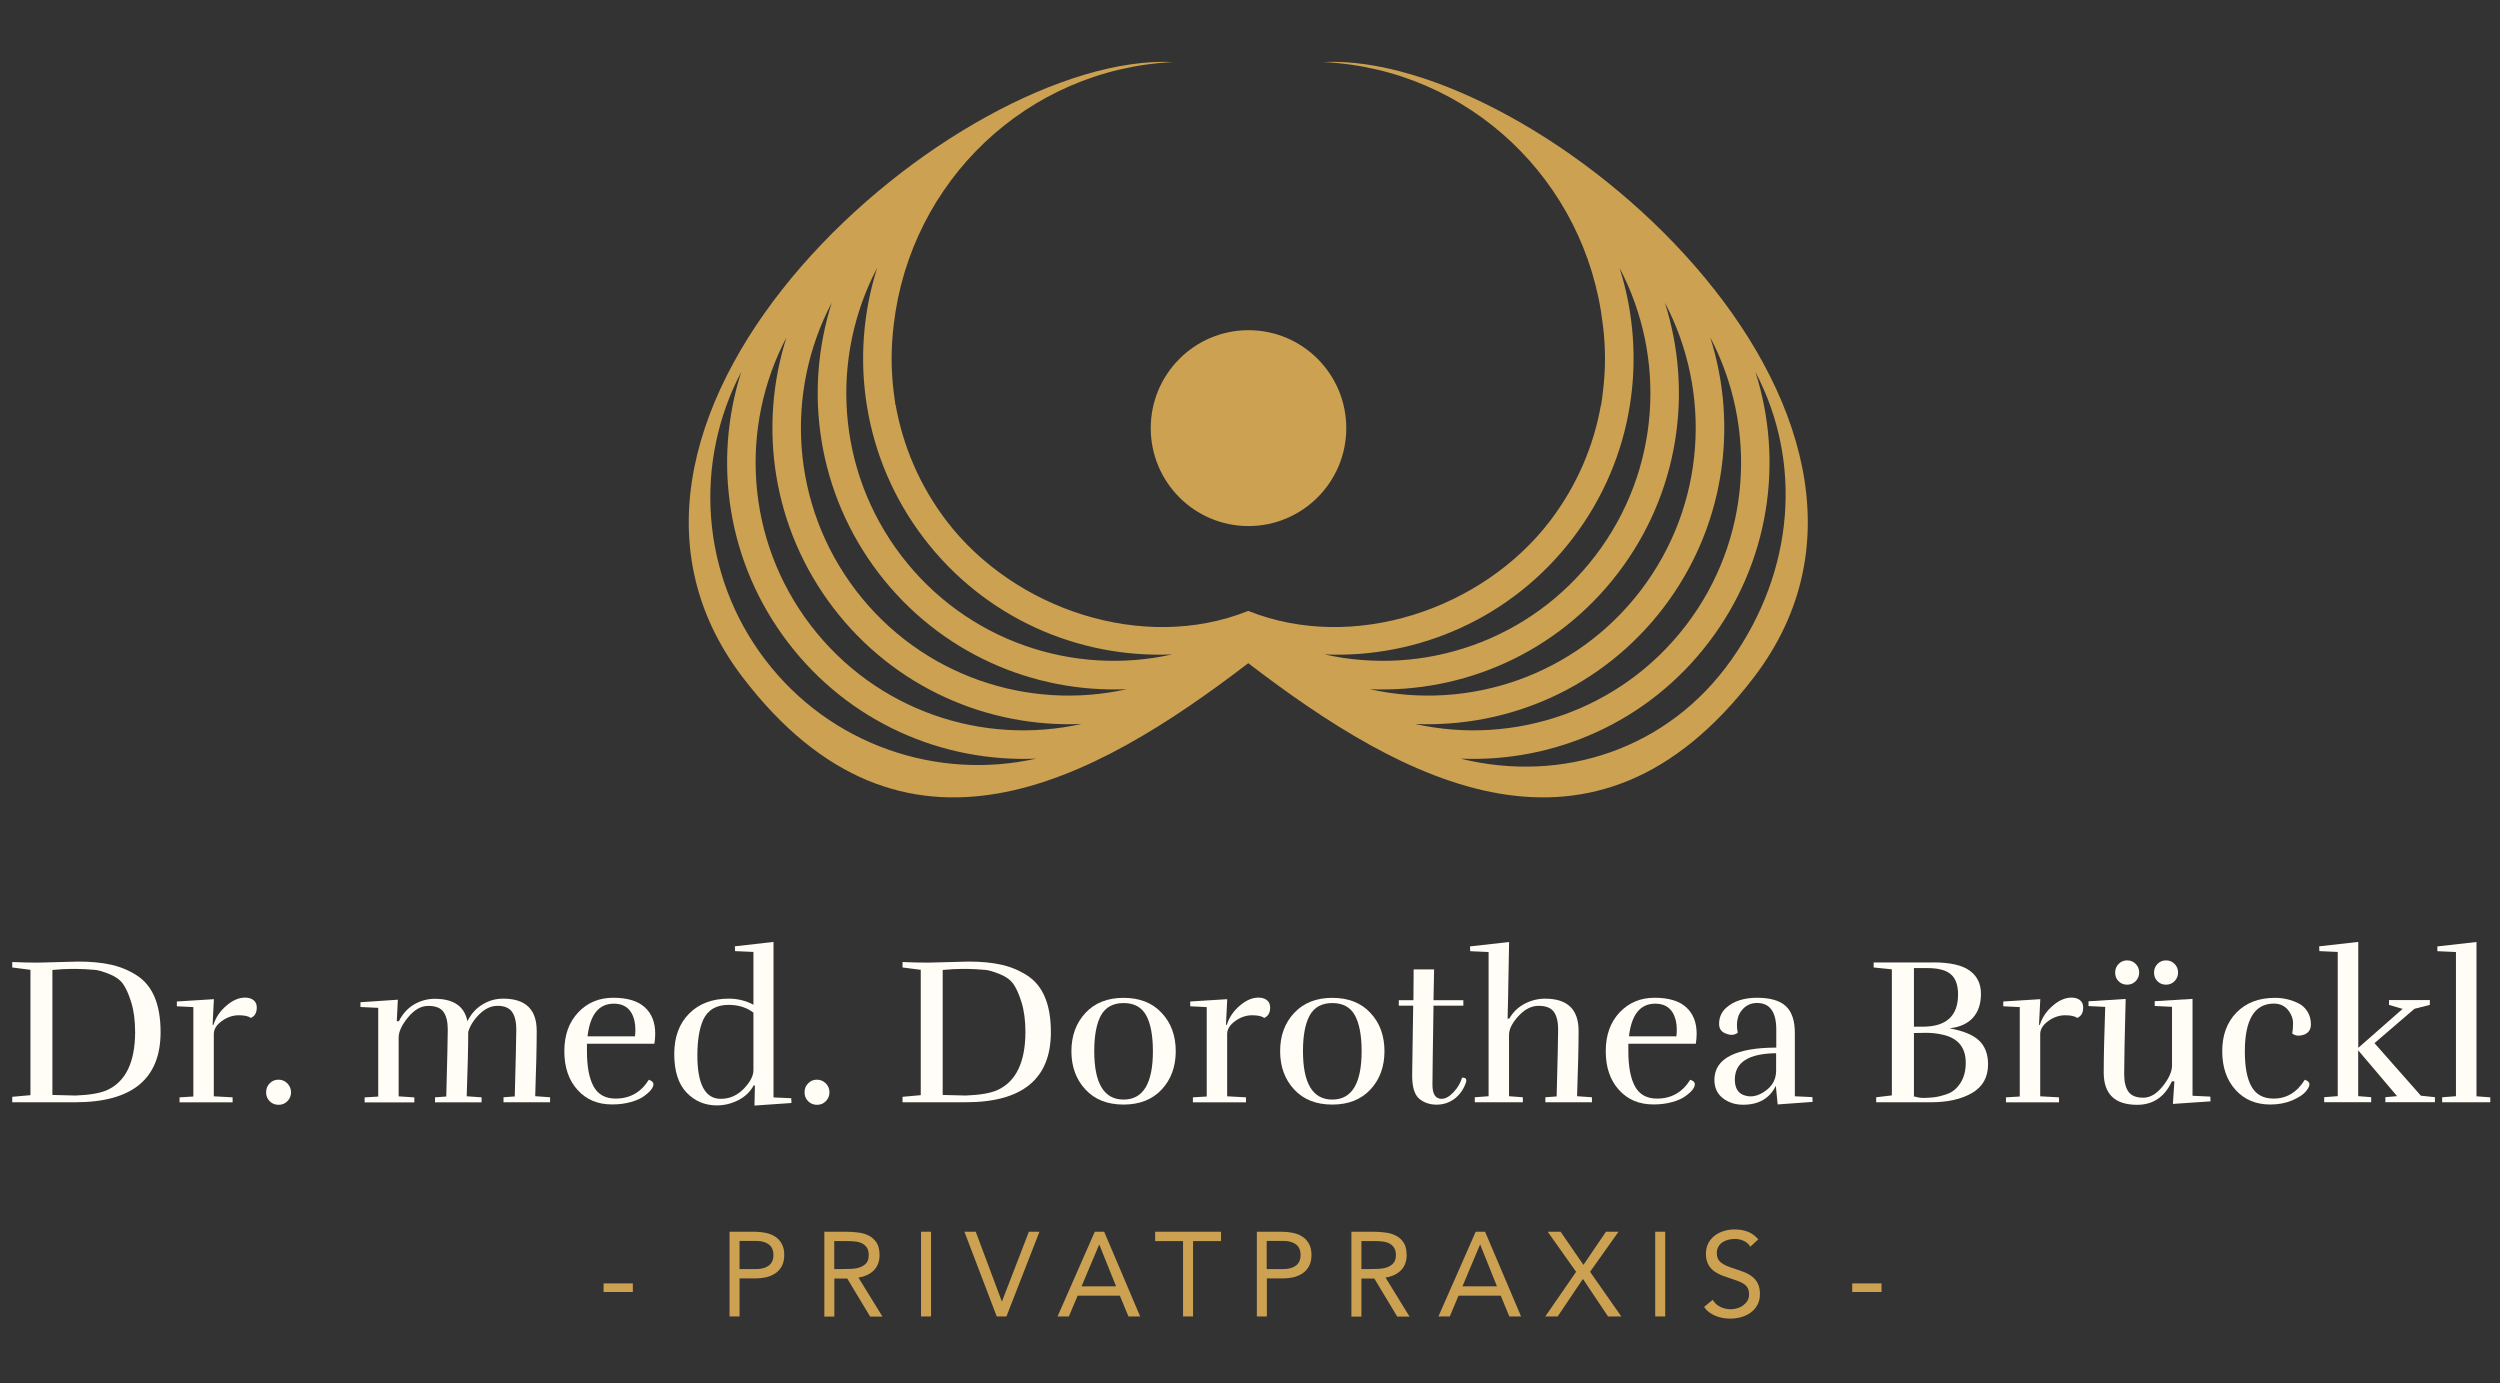 <svg width="94" height="52" viewBox="0 0 94 52" fill="none" xmlns="http://www.w3.org/2000/svg">
<rect x="0" y="0" width="94" height="52" fill="#333333" stroke="none"/>
<path fill-rule="evenodd" clip-rule="evenodd" d="M32.981 10.074C31.211 13.441 31.43 17.672 33.888 20.893C36.346 24.114 40.364 25.435 44.07 24.606C40.56 24.758 37.036 23.248 34.738 20.238C32.445 17.233 31.915 13.427 32.981 10.074ZM42.37 25.913C38.86 26.065 35.333 24.555 33.035 21.545C30.739 18.537 30.206 14.732 31.275 11.378C29.505 14.746 29.724 18.976 32.181 22.2C34.642 25.421 38.663 26.742 42.37 25.913ZM40.667 27.22C37.157 27.372 33.629 25.862 31.331 22.852C29.036 19.844 28.503 16.039 29.572 12.685C27.801 16.053 28.02 20.283 30.478 23.507C32.939 26.728 36.957 28.049 40.667 27.22ZM38.961 28.524C35.45 28.676 31.923 27.167 29.628 24.156C27.333 21.149 26.8 17.343 27.869 13.989C26.098 17.357 26.317 21.587 28.775 24.811C31.233 28.032 35.254 29.353 38.961 28.524ZM60.895 10.074C62.666 13.441 62.447 17.672 59.986 20.893C57.528 24.114 53.51 25.435 49.803 24.606C53.313 24.758 56.838 23.248 59.136 20.238C61.431 17.233 61.961 13.427 60.895 10.074ZM51.503 25.913C55.014 26.065 58.541 24.555 60.839 21.545C63.134 18.537 63.667 14.732 62.598 11.378C64.369 14.746 64.15 18.976 61.692 22.2C59.231 25.421 55.213 26.742 51.503 25.913ZM53.209 27.22C56.72 27.372 60.247 25.862 62.545 22.852C64.84 19.844 65.373 16.039 64.304 12.685C66.075 16.053 65.856 20.283 63.398 23.507C60.937 26.728 56.916 28.049 53.209 27.22ZM54.913 28.524C58.423 28.676 61.95 27.167 64.245 24.156C66.541 21.149 67.074 17.343 66.005 13.989C67.775 17.357 67.478 21.444 65.098 24.811C62.722 28.178 58.74 29.471 54.913 28.524ZM44.115 2.333C38.607 2.6 34.238 6.822 33.607 12.188C33.498 13.045 33.498 13.914 33.607 14.777C33.624 14.928 33.646 15.08 33.669 15.232H33.677C33.949 16.767 34.581 18.262 35.591 19.589C38.13 22.914 42.987 24.552 46.935 22.97C50.883 24.552 55.743 22.914 58.28 19.589C59.29 18.265 59.924 16.769 60.194 15.232H60.202C60.227 15.08 60.247 14.928 60.264 14.777C60.376 13.914 60.376 13.045 60.264 12.188C59.632 6.822 55.263 2.6 49.755 2.333C57.831 1.94 73.561 15.488 65.949 25.463C59.916 33.367 52.761 29.396 46.938 24.938L46.935 24.935L46.932 24.938C41.11 29.396 33.955 33.367 27.922 25.463C20.309 15.488 36.04 1.942 44.115 2.333ZM46.944 12.415C48.975 12.415 50.62 14.065 50.62 16.098C50.62 18.13 48.972 19.78 46.944 19.78C44.912 19.78 43.268 18.13 43.268 16.098C43.268 14.065 44.915 12.415 46.944 12.415Z" fill="#CCA152"/>
<path d="M1.428 36.195L2.952 36.155C3.417 36.155 3.827 36.195 4.178 36.273C4.529 36.352 4.851 36.487 5.143 36.675C5.741 37.057 6.038 37.769 6.038 38.809C6.038 40.565 4.969 41.445 2.834 41.445H0.46V41.24L1.145 41.178V36.465L0.46 36.377V36.172C0.78 36.186 1.103 36.195 1.428 36.195ZM4.099 36.619C3.869 36.529 3.701 36.481 3.597 36.47C3.493 36.459 3.364 36.45 3.215 36.442C3.067 36.434 2.89 36.431 2.688 36.431C2.486 36.431 2.247 36.445 1.97 36.47V41.17L2.834 41.192C3.373 41.173 3.771 41.102 4.029 40.987C4.725 40.667 5.076 39.944 5.081 38.814C5.081 38.373 5.031 37.996 4.933 37.681C4.834 37.367 4.728 37.133 4.616 36.982C4.501 36.83 4.329 36.709 4.099 36.619Z" fill="#FFFDF6"/>
<path d="M9.215 37.51C9.349 37.51 9.459 37.544 9.537 37.609C9.616 37.673 9.655 37.766 9.655 37.881C9.655 38.081 9.579 38.213 9.428 38.275C9.344 38.207 9.192 38.174 8.973 38.174C8.754 38.174 8.541 38.247 8.342 38.39C8.14 38.533 8.039 38.699 8.039 38.882V41.221L8.746 41.26V41.448H6.751V41.26L7.27 41.229V37.867L6.65 37.836V37.656L8.042 37.569L7.994 38.536H8.025C8.115 38.252 8.277 38.011 8.516 37.811C8.749 37.609 8.982 37.51 9.215 37.51Z" fill="#FFFDF6"/>
<path d="M10.943 41.071C10.943 41.2 10.898 41.31 10.808 41.403C10.719 41.496 10.609 41.541 10.475 41.541C10.34 41.541 10.23 41.496 10.14 41.406C10.051 41.316 10.006 41.206 10.006 41.071C10.006 40.936 10.051 40.824 10.14 40.734C10.23 40.641 10.34 40.596 10.472 40.596C10.604 40.596 10.713 40.644 10.806 40.737C10.895 40.83 10.943 40.942 10.943 41.071Z" fill="#FFFDF6"/>
<path d="M18.923 37.549C19.762 37.549 20.18 37.954 20.18 38.761C20.18 39.343 20.161 40.161 20.124 41.217L20.683 41.257V41.445H18.932V41.257L19.355 41.226C19.392 39.84 19.412 39 19.412 38.705C19.412 38.409 19.355 38.187 19.246 38.038C19.137 37.892 18.957 37.819 18.713 37.819C18.469 37.819 18.239 37.923 18.028 38.131C17.818 38.339 17.677 38.561 17.605 38.797C17.605 39.365 17.585 40.172 17.548 41.22L18.107 41.26V41.448H16.356V41.26L16.78 41.229C16.816 39.843 16.836 39.002 16.836 38.707C16.836 38.412 16.78 38.19 16.67 38.041C16.561 37.892 16.37 37.822 16.101 37.822C15.831 37.822 15.579 37.965 15.343 38.252C15.107 38.539 14.989 38.792 14.989 39.011V41.223L15.579 41.262V41.451H13.71V41.262L14.221 41.231V37.895L13.553 37.864V37.684L14.959 37.589L14.919 38.398H14.998C15.138 38.12 15.329 37.909 15.567 37.769C15.806 37.628 16.067 37.555 16.35 37.555C17.057 37.555 17.467 37.839 17.576 38.404V38.395C17.717 38.117 17.908 37.906 18.146 37.766C18.382 37.62 18.643 37.549 18.923 37.549Z" fill="#FFFDF6"/>
<path d="M21.713 40.978C21.381 40.61 21.219 40.127 21.219 39.523C21.219 38.918 21.393 38.435 21.741 38.066C22.089 37.698 22.526 37.516 23.057 37.516C23.587 37.516 23.98 37.634 24.244 37.873C24.505 38.111 24.636 38.443 24.636 38.868C24.636 38.994 24.625 39.121 24.606 39.244H22.069V39.52C22.069 40.107 22.153 40.551 22.322 40.855C22.49 41.156 22.765 41.307 23.146 41.307C23.685 41.307 24.103 41.071 24.395 40.599C24.51 40.636 24.569 40.692 24.569 40.765C24.569 40.897 24.448 41.049 24.207 41.22C24.092 41.305 23.929 41.378 23.719 41.437C23.508 41.496 23.276 41.527 23.02 41.527C22.479 41.529 22.044 41.347 21.713 40.978ZM23.89 38.705C23.89 38.463 23.84 38.255 23.741 38.083C23.604 37.853 23.385 37.738 23.082 37.738C22.515 37.738 22.187 38.148 22.091 38.966H23.876C23.884 38.876 23.89 38.789 23.89 38.705Z" fill="#FFFDF6"/>
<path d="M26.954 41.563C26.502 41.563 26.123 41.403 25.814 41.08C25.506 40.757 25.352 40.273 25.352 39.632C25.352 38.989 25.54 38.483 25.913 38.109C26.286 37.735 26.785 37.549 27.408 37.549C27.734 37.549 28.04 37.625 28.329 37.777V35.793L27.638 35.762L27.63 35.582L29.084 35.416V41.263L29.751 41.293L29.76 41.473L28.368 41.569L28.385 40.813H28.337C28.211 41.049 28.02 41.232 27.765 41.364C27.506 41.496 27.237 41.563 26.954 41.563ZM28.329 40.239V38.075C28.076 37.881 27.765 37.783 27.394 37.783C26.928 37.783 26.609 37.974 26.435 38.356C26.294 38.682 26.221 39.123 26.221 39.686C26.221 40.771 26.516 41.316 27.102 41.316C27.434 41.316 27.72 41.189 27.964 40.939C28.205 40.689 28.329 40.456 28.329 40.239Z" fill="#FFFDF6"/>
<path d="M31.188 41.071C31.188 41.2 31.143 41.31 31.053 41.403C30.964 41.496 30.854 41.541 30.72 41.541C30.585 41.541 30.476 41.496 30.386 41.406C30.296 41.316 30.251 41.206 30.251 41.071C30.251 40.936 30.296 40.824 30.386 40.734C30.476 40.641 30.585 40.596 30.717 40.596C30.849 40.596 30.958 40.644 31.051 40.737C31.143 40.83 31.188 40.942 31.188 41.071Z" fill="#FFFDF6"/>
<path d="M34.903 36.195L36.427 36.155C36.893 36.155 37.302 36.195 37.653 36.273C38.004 36.352 38.326 36.487 38.618 36.675C39.216 37.057 39.513 37.769 39.513 38.809C39.513 40.565 38.444 41.445 36.309 41.445H33.935V41.24L34.62 41.178V36.465L33.935 36.377V36.172C34.258 36.186 34.58 36.195 34.903 36.195ZM37.574 36.619C37.344 36.529 37.176 36.481 37.072 36.47C36.968 36.459 36.839 36.45 36.691 36.442C36.542 36.434 36.365 36.431 36.163 36.431C35.961 36.431 35.722 36.445 35.445 36.47V41.17L36.309 41.192C36.848 41.173 37.246 41.102 37.504 40.987C38.2 40.667 38.551 39.944 38.556 38.814C38.556 38.373 38.506 37.996 38.408 37.681C38.31 37.367 38.203 37.133 38.091 36.982C37.978 36.83 37.804 36.709 37.574 36.619Z" fill="#FFFDF6"/>
<path d="M44.208 39.526C44.208 40.107 44.031 40.588 43.68 40.965C43.33 41.341 42.853 41.532 42.246 41.532C41.64 41.532 41.163 41.344 40.813 40.965C40.462 40.588 40.285 40.107 40.285 39.526C40.285 38.944 40.462 38.463 40.813 38.086C41.163 37.71 41.64 37.519 42.246 37.519C42.853 37.519 43.33 37.707 43.68 38.086C44.031 38.46 44.208 38.941 44.208 39.526ZM41.144 39.526C41.144 40.737 41.511 41.344 42.246 41.344C42.982 41.344 43.349 40.737 43.349 39.526C43.349 38.938 43.265 38.488 43.097 38.179C42.928 37.87 42.645 37.715 42.249 37.715C41.854 37.715 41.568 37.87 41.396 38.179C41.228 38.488 41.144 38.935 41.144 39.526Z" fill="#FFFDF6"/>
<path d="M47.317 37.51C47.455 37.51 47.561 37.544 47.64 37.609C47.718 37.673 47.758 37.766 47.758 37.881C47.758 38.081 47.682 38.213 47.53 38.275C47.446 38.207 47.295 38.174 47.076 38.174C46.857 38.174 46.644 38.247 46.444 38.39C46.245 38.533 46.141 38.699 46.141 38.882V41.221L46.849 41.26V41.448H44.853V41.26L45.373 41.229V37.867L44.752 37.836V37.656L46.144 37.569L46.096 38.536H46.127C46.217 38.252 46.38 38.011 46.618 37.811C46.854 37.609 47.087 37.51 47.317 37.51Z" fill="#FFFDF6"/>
<path d="M52.056 39.526C52.056 40.107 51.879 40.588 51.529 40.965C51.178 41.341 50.701 41.532 50.095 41.532C49.489 41.532 49.012 41.344 48.661 40.965C48.31 40.585 48.133 40.107 48.133 39.526C48.133 38.944 48.307 38.463 48.661 38.086C49.014 37.71 49.489 37.519 50.095 37.519C50.701 37.519 51.178 37.707 51.529 38.086C51.879 38.46 52.056 38.941 52.056 39.526ZM48.992 39.526C48.992 40.737 49.359 41.344 50.095 41.344C50.83 41.344 51.197 40.737 51.197 39.526C51.197 38.938 51.113 38.488 50.945 38.179C50.776 37.87 50.493 37.715 50.097 37.715C49.702 37.715 49.416 37.87 49.245 38.179C49.076 38.488 48.992 38.935 48.992 39.526Z" fill="#FFFDF6"/>
<path d="M55.134 40.627C55.134 40.644 55.131 40.661 55.126 40.683C55.041 40.942 54.901 41.147 54.705 41.302C54.508 41.456 54.278 41.535 54.017 41.535C53.756 41.535 53.538 41.459 53.361 41.31C53.184 41.161 53.097 40.869 53.097 40.433C53.097 40.312 53.111 39.438 53.136 37.813H52.595V37.608H53.145L53.153 36.45H53.922L53.9 37.608H55.022V37.813H53.9C53.874 39.508 53.86 40.501 53.86 40.787C53.86 41.139 53.975 41.316 54.205 41.316C54.346 41.316 54.494 41.234 54.649 41.071C54.803 40.908 54.913 40.725 54.974 40.52C55.084 40.515 55.134 40.551 55.134 40.627Z" fill="#FFFDF6"/>
<path d="M58.098 37.55C58.937 37.55 59.355 37.954 59.355 38.761C59.355 39.343 59.335 40.161 59.298 41.218L59.857 41.257V41.445H58.106V41.257L58.53 41.226C58.566 39.84 58.586 39 58.586 38.705C58.586 38.41 58.53 38.188 58.42 38.039C58.311 37.892 58.12 37.819 57.851 37.819C57.581 37.819 57.329 37.949 57.093 38.205C56.857 38.463 56.739 38.696 56.739 38.913V41.218L57.259 41.257V41.445H55.452V41.257L55.971 41.218V35.796L55.28 35.765L55.272 35.585L56.742 35.419C56.711 37.218 56.692 38.179 56.686 38.3H56.748C56.888 38.058 57.079 37.873 57.318 37.746C57.556 37.62 57.814 37.55 58.098 37.55Z" fill="#FFFDF6"/>
<path d="M60.87 40.978C60.539 40.61 60.376 40.127 60.376 39.523C60.376 38.918 60.55 38.435 60.898 38.066C61.246 37.698 61.684 37.516 62.214 37.516C62.744 37.516 63.137 37.634 63.401 37.873C63.662 38.111 63.794 38.443 63.794 38.868C63.794 38.994 63.782 39.121 63.763 39.244H61.226V39.52C61.226 40.107 61.31 40.551 61.479 40.855C61.647 41.158 61.922 41.307 62.304 41.307C62.842 41.307 63.261 41.071 63.552 40.599C63.667 40.636 63.726 40.692 63.726 40.765C63.726 40.897 63.606 41.049 63.364 41.22C63.249 41.305 63.087 41.378 62.876 41.437C62.666 41.496 62.433 41.527 62.177 41.527C61.636 41.529 61.201 41.347 60.87 40.978ZM63.047 38.705C63.047 38.463 62.997 38.255 62.898 38.083C62.761 37.853 62.542 37.738 62.239 37.738C61.672 37.738 61.344 38.148 61.249 38.966H63.033C63.042 38.876 63.047 38.789 63.047 38.705Z" fill="#FFFDF6"/>
<path d="M65.544 41.538C65.247 41.538 64.992 41.456 64.778 41.291C64.565 41.125 64.461 40.894 64.461 40.593C64.467 40.189 64.669 39.888 65.07 39.688C65.472 39.489 66.044 39.39 66.788 39.39V38.713C66.788 38.047 66.546 37.712 66.064 37.712C65.817 37.712 65.618 37.814 65.466 38.019C65.362 38.159 65.309 38.336 65.309 38.547C65.309 38.637 65.32 38.73 65.34 38.831C65.267 38.885 65.191 38.91 65.115 38.91C65.04 38.91 64.964 38.893 64.891 38.862C64.722 38.8 64.638 38.679 64.638 38.499C64.638 38.258 64.725 38.058 64.896 37.901C65.18 37.642 65.57 37.516 66.066 37.516C66.563 37.516 66.925 37.622 67.15 37.833C67.374 38.044 67.486 38.381 67.486 38.837V41.22L68.146 41.251L68.154 41.431L66.841 41.527L66.771 40.827C66.538 41.302 66.125 41.538 65.544 41.538ZM65.23 40.593C65.23 40.934 65.368 41.136 65.645 41.201C65.707 41.218 65.769 41.223 65.825 41.223C66.024 41.223 66.232 41.139 66.445 40.967C66.659 40.796 66.773 40.568 66.782 40.279V39.601C65.749 39.612 65.23 39.944 65.23 40.593Z" fill="#FFFDF6"/>
<path d="M72.677 36.186C73.311 36.186 73.772 36.287 74.055 36.492C74.341 36.698 74.484 36.987 74.484 37.367C74.484 37.746 74.383 38.044 74.181 38.269C73.979 38.491 73.684 38.623 73.297 38.665C73.805 38.755 74.175 38.904 74.406 39.118C74.636 39.331 74.751 39.632 74.751 40.02C74.751 40.503 74.552 40.86 74.153 41.094C73.755 41.327 73.238 41.445 72.604 41.445H70.545V41.257L71.134 41.187V36.447L70.449 36.377V36.189H72.677V36.186ZM71.964 36.4V38.603H72.296C73.182 38.603 73.623 38.199 73.623 37.392C73.623 37.041 73.533 36.788 73.351 36.633C73.171 36.478 72.879 36.4 72.475 36.4H71.964ZM73.008 38.896C72.809 38.853 72.615 38.834 72.427 38.834C72.239 38.834 72.085 38.837 71.964 38.842V41.226C72.096 41.262 72.214 41.282 72.321 41.282C72.427 41.282 72.556 41.274 72.705 41.26C72.854 41.243 73.028 41.2 73.224 41.13C73.421 41.06 73.584 40.922 73.715 40.717C73.847 40.512 73.912 40.262 73.912 39.961C73.912 39.373 73.612 39.019 73.008 38.896Z" fill="#FFFDF6"/>
<path d="M77.888 37.51C78.025 37.51 78.132 37.544 78.211 37.609C78.289 37.673 78.328 37.766 78.328 37.881C78.328 38.081 78.253 38.213 78.101 38.275C78.017 38.207 77.865 38.174 77.647 38.174C77.428 38.174 77.215 38.247 77.015 38.39C76.816 38.533 76.712 38.699 76.712 38.882V41.221L77.419 41.26V41.448H75.424V41.26L75.943 41.229V37.867L75.323 37.836V37.656L76.715 37.569L76.667 38.536H76.698C76.788 38.252 76.951 38.011 77.189 37.811C77.422 37.609 77.658 37.51 77.888 37.51Z" fill="#FFFDF6"/>
<path d="M81.668 40.068V37.856L81.017 37.825V37.645L82.439 37.558V41.201L83.107 41.232L83.116 41.411L81.701 41.507L81.757 40.658H81.662C81.39 41.246 80.955 41.541 80.357 41.541C79.518 41.541 79.1 41.136 79.1 40.329C79.1 39.736 79.12 38.913 79.156 37.859L78.528 37.828V37.648L79.925 37.561C79.889 38.947 79.869 39.888 79.869 40.386C79.869 40.684 79.925 40.908 80.035 41.055C80.144 41.201 80.329 41.274 80.587 41.274C80.846 41.274 81.093 41.128 81.323 40.838C81.553 40.549 81.668 40.287 81.668 40.068ZM80.433 36.566C80.433 36.692 80.391 36.799 80.304 36.889C80.217 36.979 80.11 37.024 79.981 37.024C79.852 37.024 79.746 36.982 79.659 36.895C79.572 36.807 79.53 36.701 79.53 36.571C79.53 36.442 79.572 36.335 79.659 36.245C79.746 36.155 79.852 36.11 79.981 36.11C80.11 36.11 80.217 36.155 80.304 36.245C80.391 36.335 80.433 36.439 80.433 36.566ZM81.895 36.566C81.895 36.692 81.853 36.799 81.766 36.889C81.679 36.979 81.572 37.024 81.443 37.024C81.314 37.024 81.207 36.982 81.121 36.895C81.034 36.807 80.992 36.701 80.992 36.571C80.992 36.442 81.034 36.335 81.121 36.245C81.207 36.155 81.314 36.11 81.443 36.11C81.572 36.11 81.679 36.155 81.766 36.245C81.853 36.335 81.895 36.439 81.895 36.566Z" fill="#FFFDF6"/>
<path d="M85.54 37.519C85.835 37.519 86.115 37.58 86.387 37.707C86.539 37.774 86.66 37.881 86.752 38.022C86.845 38.162 86.89 38.328 86.89 38.516C86.89 38.705 86.805 38.834 86.637 38.901C86.57 38.927 86.497 38.941 86.421 38.941C86.345 38.941 86.267 38.916 86.188 38.862C86.208 38.752 86.219 38.623 86.219 38.471C86.219 38.322 86.171 38.179 86.079 38.041C85.941 37.836 85.748 37.735 85.498 37.735C84.771 37.735 84.406 38.337 84.406 39.537C84.406 40.124 84.49 40.566 84.662 40.863C84.833 41.161 85.108 41.307 85.49 41.307C85.978 41.307 86.368 41.071 86.66 40.599C86.775 40.636 86.834 40.692 86.834 40.768C86.834 40.844 86.786 40.939 86.688 41.052C86.589 41.164 86.424 41.271 86.185 41.375C85.947 41.476 85.672 41.53 85.363 41.53C84.825 41.53 84.387 41.347 84.056 40.979C83.722 40.61 83.556 40.127 83.556 39.523C83.556 38.918 83.736 38.435 84.095 38.067C84.457 37.701 84.937 37.519 85.54 37.519Z" fill="#FFFDF6"/>
<path d="M89.822 37.603H91.362V37.783L90.781 37.932L89.28 39.222L91.025 41.198L91.553 41.254V41.442H89.69V41.254L90.13 41.215L88.668 39.492V41.215L89.156 41.254V41.442H87.389V41.254L87.899 41.215V35.793L87.209 35.762L87.201 35.582L88.671 35.416V39.399L90.338 37.934L89.827 37.785V37.603H89.822Z" fill="#FFFDF6"/>
<path d="M93.632 41.445H91.825V41.257L92.344 41.218V35.796L91.645 35.765V35.585L93.116 35.419V41.221L93.635 41.26V41.445H93.632Z" fill="#FFFDF6"/>
<path d="M22.695 48.256H23.795V48.579H22.695V48.256Z" fill="#CCA152"/>
<path d="M27.431 46.313H28.374C28.52 46.313 28.66 46.328 28.795 46.356C28.927 46.384 29.047 46.431 29.148 46.499C29.252 46.566 29.334 46.656 29.395 46.769C29.457 46.881 29.488 47.019 29.488 47.185C29.488 47.359 29.454 47.502 29.39 47.618C29.325 47.733 29.238 47.823 29.137 47.888C29.033 47.952 28.921 48 28.798 48.028C28.674 48.056 28.559 48.067 28.447 48.067H27.807V49.498H27.431V46.313ZM27.807 47.716H28.444C28.632 47.716 28.786 47.674 28.904 47.587C29.022 47.5 29.081 47.367 29.081 47.188C29.081 47.008 29.022 46.876 28.904 46.788C28.786 46.701 28.632 46.659 28.444 46.659H27.807V47.716Z" fill="#CCA152"/>
<path d="M30.992 46.313H31.806C31.957 46.313 32.109 46.322 32.261 46.342C32.412 46.358 32.547 46.398 32.667 46.46C32.788 46.519 32.883 46.609 32.959 46.724C33.035 46.839 33.071 46.996 33.071 47.193C33.071 47.427 33.001 47.615 32.861 47.761C32.721 47.904 32.527 47.997 32.277 48.036L33.181 49.504H32.718L31.856 48.073H31.371V49.504H30.995V46.313H30.992ZM31.368 47.716H31.705C31.809 47.716 31.918 47.713 32.03 47.708C32.143 47.702 32.246 47.682 32.339 47.649C32.432 47.615 32.51 47.564 32.572 47.494C32.634 47.424 32.664 47.323 32.664 47.19C32.664 47.075 32.642 46.985 32.597 46.915C32.552 46.845 32.493 46.794 32.42 46.755C32.347 46.718 32.266 46.693 32.173 46.682C32.081 46.67 31.991 46.665 31.898 46.665H31.368V47.716Z" fill="#CCA152"/>
<path d="M34.631 46.313H35.007V49.498H34.631V46.313Z" fill="#CCA152"/>
<path d="M36.262 46.313H36.688L37.667 48.93H37.676L38.686 46.313H39.084L37.842 49.498H37.477L36.262 46.313Z" fill="#CCA152"/>
<path d="M41.164 46.313H41.517L42.87 49.498H42.429L42.107 48.717H40.519L40.19 49.498H39.764L41.164 46.313ZM41.335 46.8H41.327L40.667 48.365H41.964L41.335 46.8Z" fill="#CCA152"/>
<path d="M45.908 46.665H44.859V49.498H44.483V46.665H43.434V46.313H45.911V46.665H45.908Z" fill="#CCA152"/>
<path d="M47.252 46.313H48.195C48.341 46.313 48.481 46.328 48.616 46.356C48.751 46.384 48.869 46.431 48.972 46.499C49.076 46.566 49.158 46.656 49.219 46.769C49.281 46.881 49.312 47.019 49.312 47.185C49.312 47.359 49.278 47.502 49.214 47.618C49.149 47.733 49.062 47.823 48.961 47.888C48.858 47.952 48.745 48 48.622 48.028C48.498 48.056 48.383 48.067 48.271 48.067H47.634V49.498H47.258V46.313H47.252ZM47.628 47.716H48.265C48.453 47.716 48.608 47.674 48.726 47.587C48.843 47.5 48.902 47.367 48.902 47.188C48.902 47.008 48.843 46.876 48.726 46.788C48.608 46.701 48.453 46.659 48.265 46.659H47.628V47.716Z" fill="#CCA152"/>
<path d="M50.81 46.313H51.624C51.776 46.313 51.93 46.322 52.079 46.342C52.23 46.358 52.365 46.398 52.486 46.46C52.606 46.519 52.702 46.609 52.778 46.724C52.853 46.839 52.89 46.996 52.89 47.193C52.89 47.427 52.82 47.615 52.679 47.761C52.539 47.904 52.343 47.997 52.096 48.036L52.999 49.504H52.536L51.675 48.073H51.189V49.504H50.813V46.313H50.81ZM51.189 47.716H51.526C51.63 47.716 51.739 47.713 51.852 47.708C51.964 47.702 52.068 47.682 52.16 47.649C52.253 47.615 52.331 47.564 52.393 47.494C52.455 47.424 52.486 47.323 52.486 47.19C52.486 47.075 52.463 46.985 52.418 46.915C52.373 46.845 52.315 46.794 52.242 46.755C52.169 46.718 52.087 46.693 51.995 46.682C51.902 46.67 51.812 46.665 51.72 46.665H51.189V47.716Z" fill="#CCA152"/>
<path d="M55.486 46.313H55.839L57.192 49.498H56.751L56.428 48.717H54.84L54.512 49.498H54.085L55.486 46.313ZM55.657 46.8H55.648L54.989 48.365H56.285L55.657 46.8Z" fill="#CCA152"/>
<path d="M59.262 47.82L58.193 46.313H58.679L59.537 47.559L60.385 46.313H60.856L59.787 47.82L60.96 49.498H60.461L59.518 48.087L58.569 49.498H58.103L59.262 47.82Z" fill="#CCA152"/>
<path d="M62.236 46.313H62.612V49.498H62.236V46.313Z" fill="#CCA152"/>
<path d="M65.812 46.876C65.75 46.775 65.666 46.699 65.559 46.654C65.455 46.606 65.346 46.584 65.231 46.584C65.147 46.584 65.065 46.595 64.984 46.614C64.903 46.634 64.829 46.668 64.765 46.71C64.7 46.752 64.65 46.808 64.611 46.876C64.571 46.946 64.552 47.025 64.552 47.118C64.552 47.191 64.563 47.252 64.585 47.309C64.608 47.365 64.644 47.416 64.695 47.461C64.745 47.505 64.816 47.548 64.903 47.587C64.99 47.626 65.096 47.666 65.222 47.705C65.346 47.744 65.464 47.787 65.579 47.831C65.694 47.877 65.795 47.933 65.885 48.003C65.972 48.073 66.044 48.158 66.095 48.262C66.145 48.366 66.174 48.495 66.174 48.65C66.174 48.81 66.143 48.947 66.078 49.063C66.016 49.181 65.932 49.276 65.828 49.352C65.725 49.428 65.607 49.484 65.472 49.524C65.337 49.56 65.197 49.58 65.054 49.58C64.961 49.58 64.869 49.571 64.776 49.555C64.684 49.538 64.594 49.512 64.51 49.479C64.425 49.445 64.344 49.4 64.268 49.344C64.193 49.288 64.128 49.22 64.075 49.139L64.397 48.874C64.468 48.992 64.563 49.08 64.684 49.139C64.807 49.198 64.936 49.228 65.074 49.228C65.155 49.228 65.236 49.217 65.318 49.192C65.399 49.167 65.475 49.133 65.539 49.085C65.604 49.037 65.66 48.981 65.702 48.911C65.744 48.841 65.764 48.762 65.764 48.672C65.764 48.574 65.747 48.492 65.713 48.43C65.68 48.368 65.629 48.315 65.562 48.27C65.492 48.225 65.407 48.186 65.301 48.149C65.197 48.113 65.074 48.071 64.933 48.023C64.818 47.986 64.715 47.947 64.619 47.899C64.524 47.851 64.439 47.795 64.369 47.727C64.299 47.66 64.243 47.579 64.204 47.486C64.165 47.39 64.142 47.278 64.142 47.146C64.142 46.994 64.173 46.859 64.232 46.747C64.291 46.631 64.372 46.539 64.473 46.46C64.574 46.381 64.689 46.325 64.818 46.286C64.947 46.246 65.082 46.227 65.222 46.227C65.402 46.227 65.565 46.255 65.713 46.311C65.862 46.367 65.994 46.463 66.112 46.6L65.812 46.876Z" fill="#CCA152"/>
<path d="M69.644 48.256H70.745V48.579H69.644V48.256Z" fill="#CCA152"/>
</svg>
